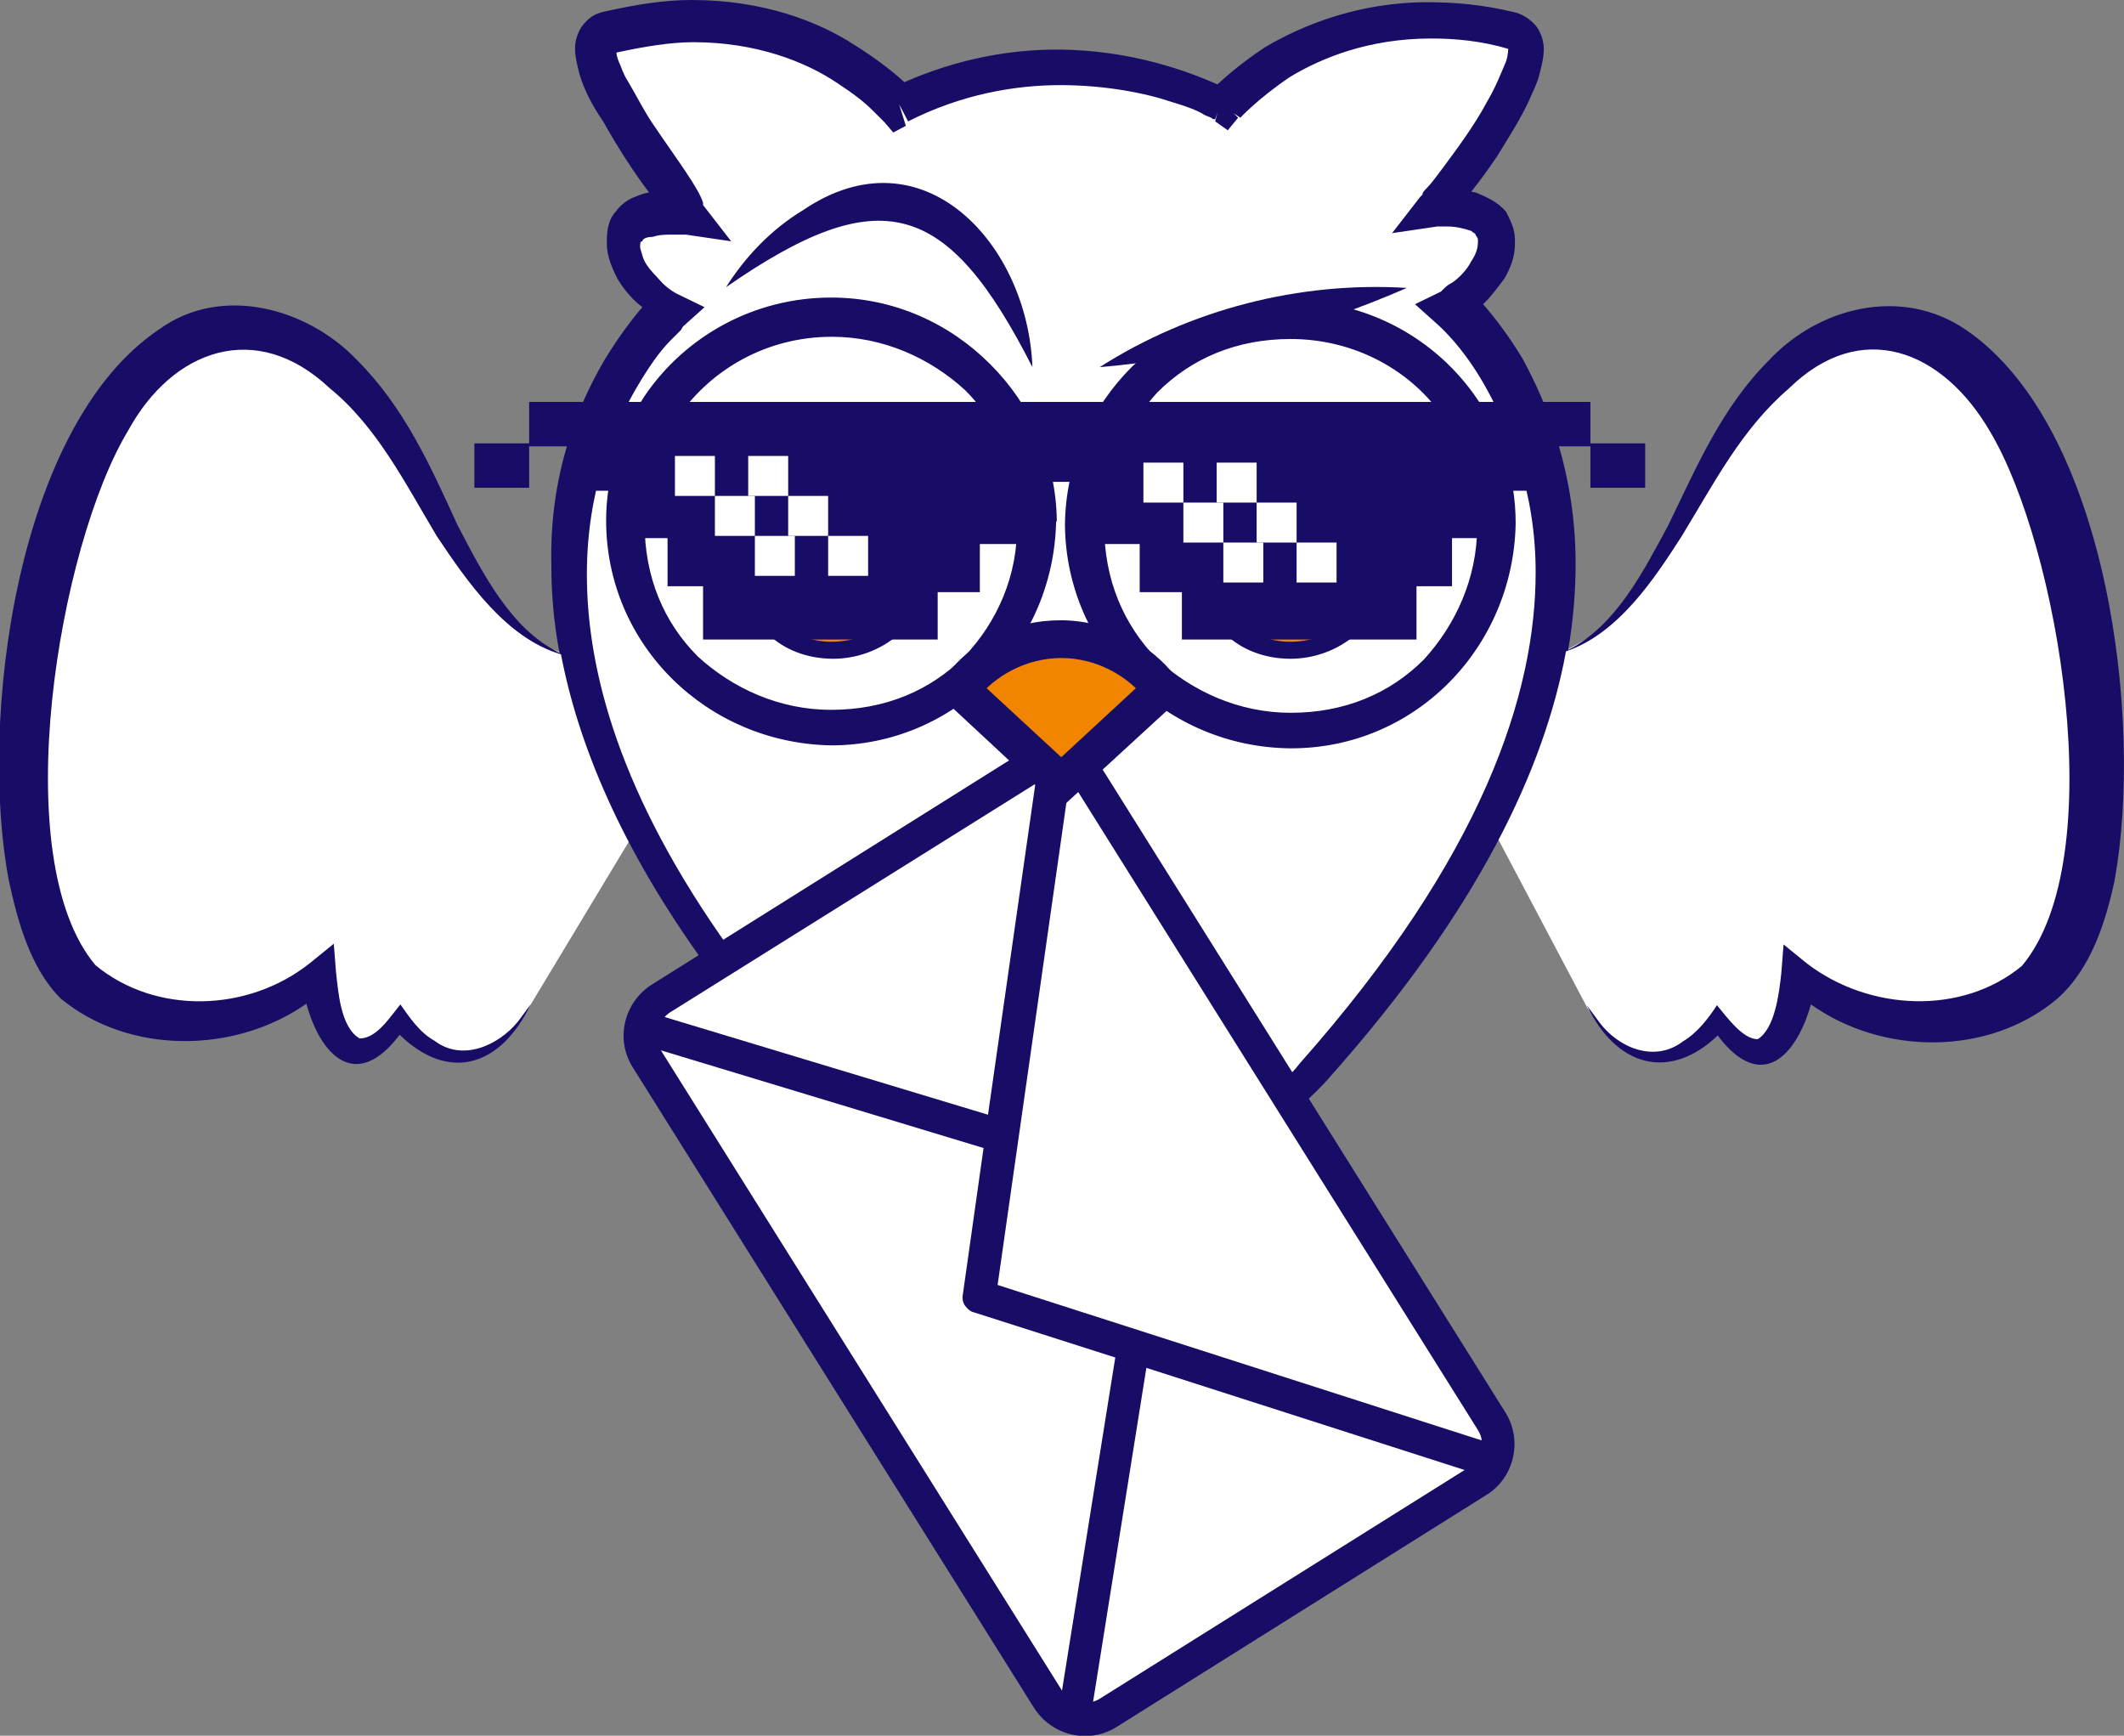 <?xml version="1.0" encoding="UTF-8"?> <svg xmlns="http://www.w3.org/2000/svg" xmlns:xlink="http://www.w3.org/1999/xlink" version="1.1" id="Calque_1" x="0px" y="0px" viewBox="0 0 287 234.5" style="enable-background:new 0 0 287 234.5;" xml:space="preserve"><rect x="0" y="0" width="287" height="234.5" fill="#808080" stroke="none"/> <style type="text/css"> .st0{fill:#FFFFFF;} .st1{fill:#170C66;} .st2{fill:#F28500;} </style> <g> <polygon class="st0" points="71.6,135.9 71,136.8 70,138.5 66.7,141.6 63.4,142.9 57.6,141.2 54,138.3 48,142.6 42.5,132.9 27.3,137.9 10.9,133.9 2.7,117.9 2.7,96 8.4,68 21.2,49.1 31.6,44.3 47,49.1 54.5,60.7 61.4,73.5 67.7,82.2 73.7,87.4 76.8,88.5 76.5,70.4 80.3,54.3 89.2,40.8 83.8,32.5 91,25.4 82.4,13.1 79.4,4.3 102.7,2.8 122.8,13.8 142.1,9.9 164.6,12.2 180.4,4.5 200.9,2.8 206.5,6 195.2,28 202.4,30.6 197.4,41.5 208.7,65.2 211.4,88 217.2,84.7 220.7,80.9 226.9,70.4 233.9,57.9 245.7,47.6 259,43.9 267.1,51.2 278.1,69.4 282.7,91.6 282.7,116.1 273.2,134.5 253.6,137.5 242.7,132.6 238.2,142.9 232.3,138.1 225.7,142.9 219.3,141.8 217.2,139.9 215.6,137.8 214.5,136.2 214.4,136 201.5,111.6 174.5,149.7 202.2,195 199.7,200.1 149,233.1 141.5,230.1 86.9,142 88,135.6 97.9,130.6 89.5,118 86.3,111.5 "></polygon> <g> <path class="st1" d="M142.8,70.4c-0.1-8.3-3.5-15.7-9-21.2c-5.5-5.5-13-9-21.5-9c-10.4,0-19.7,5.2-25.2,13.3 c-3.2,4.9-5.2,10.7-5.2,16.8c0,16.8,13.6,30.1,30.4,30.4c16.7,0,30-13.5,30.4-30.1h0c0-0.1,0-0.1,0-0.2 C142.8,70.5,142.8,70.5,142.8,70.4L142.8,70.4z M91.5,56.5c4.6-6.7,12.2-11,20.9-11c7,0,13.3,2.9,18,7.2c3.6,3.6,6,8.1,6.9,13.3 c-8-6.6-16.2-9-23.7-9c-8.4,0-15.9,3.2-21.2,6.4c-2,1.2-3.6,2.4-4.9,3.4C87.9,63.1,89.3,59.6,91.5,56.5z M130.3,88.7 c-4.6,4.6-10.7,7.2-18,7.2c-7,0-13.3-2.9-18-7.2c-4.6-4.6-7.2-10.7-7.2-18c0-0.2,0-0.3,0-0.5c1.6-1.3,4.1-3.3,7.5-5.3 c4.9-2.9,11.6-5.5,18.8-5.5c7.3,0,15.6,2.5,24,10.2c0,0.4,0,0.7,0,1.1C137.6,77.7,134.7,84.1,130.3,88.7z M285.7,119.1 c-1.2,5.5-3.2,11.9-7.8,15.9c-9.2,7.7-23.5,7.6-33.2,0.7c-2,7-6.7,12-12.6,4.2c-6.4,6.1-13.6,4.4-17.7-4.1l1.7,2.3 c2.6,3.5,7.5,5.5,11.3,2.6c2-1.2,3.5-3.2,4.6-4.9c1.4,1.7,3.5,4.6,5.5,4.6c2.3-1.4,2.9-6.1,3.2-9l0.3-3.8l3.2,2.6 c8.4,6.4,20.9,7,29,0.3c12.2-14.5,4.9-56.8-4.3-72.2c-6.4-11-17.4-15.4-27.2-5.8c-6.4,5.5-10.1,12.8-14.5,20 c-3.6,5.6-8.5,13.1-15.6,15.5c-2.9,15.8-11.8,34.9-31.9,57.5c-1.2,1.4-2.6,2.7-3.9,3.9l-2.2-3.5c0.7-0.7,1.4-1.4,2-2.2 c24.9-28.1,31.9-50.1,31.9-66.4c0-11-3.5-19.1-6.7-24.9c-3.2-5.8-6.7-8.7-6.7-8.7l-2.9-2.6l3.5-1.7l0.3-0.3 c0.3-0.3,0.6-0.6,1.2-0.9c0.9-0.6,2-1.7,2.6-2.9c0.6-0.9,0.9-1.7,0.9-2.6v-0.3c0-0.3-0.3-0.6-0.3-0.6c0-0.3-0.3-0.3-0.6-0.6 c-0.9-0.3-2-0.6-3.2-0.6c-0.9,0-1.4,0-1.4,0l-6.1,0.9l3.8-4.9c0,0,0,0,0.3-0.3c0-0.3,0.3-0.6,0.6-0.9c0.6-0.6,1.4-1.7,2.3-2.9 c1.7-2.3,4.1-5.5,5.8-8.7c1.2-2,2-4.1,2.6-5.5c0.3-0.9,0.3-1.7,0.3-2V6.6c-3.7-1.1-7.3-1.4-10.4-1.4c-8.4,0-14.8,2.6-19.1,5.2 c-4.3,2.9-6.7,5.5-6.7,5.5l-0.9-0.6l0.6,0.6l-1.4,1.7l-1.7-1.2l0.3-1.2l-0.3,0.9h-0.3c-0.3-0.3-0.6-0.3-1.2-0.6 c-0.9-0.6-2.6-1.2-4.3-1.7c-3.5-1.2-9-2.3-15.1-2.3s-13.3,1.2-20.6,4.9l-1.2-2.3l0.9,2.9l-1.7,0.9l-1.2-1.4l-0.3-0.3 c-0.3-0.3-0.6-0.6-1.2-1.2c-1.2-1.2-2.6-2.3-4.9-3.8c-4.3-2.9-11-5.5-19.4-5.5c-3.1,0-6.7,0.6-10.4,1.4c0,0.3,0.1,0.7,0.3,1.2 c0.3,0.6,0.6,1.7,1.2,2.6c1.2,2,2.3,4.3,3.8,6.4c2.9,4.3,5.8,8.1,6.4,10.1v0.3l3.8,4.9l-6.1-0.9H92c-0.3,0-0.9,0-1.2,0 c-0.9,0-1.7,0-2.6,0.3c-0.9,0-1.4,0.3-1.4,0.6c-0.3,0-0.3,0.3-0.3,0.6v0.3c0.3,0.9,0.3,1.4,0.9,2.3c0.6,0.9,1.2,1.4,1.7,2 c1.2,1.4,2.6,2,2.6,2l3.5,1.7l-2.9,2.6L92,44.6c-0.3,0.3-0.9,0.9-1.4,1.4c-1.4,1.4-2.9,3.5-4.6,6.4c-3.2,5.5-6.7,13.9-6.7,25.2 c0,13.1,4.5,29.9,19.3,50.6l-3.3,2.1c-11.5-15.9-17.2-29.9-19.5-41.9c-7.4-2.2-12.6-9.7-16.8-16c-4.3-7.2-8.1-14.8-14.5-20 c-9.9-9.3-21.2-5.2-27.2,5.8C8,73.6,0.7,115.9,12.9,130.4c8.1,6.7,20.6,6.4,29-0.3l3.2-2.6l0.3,3.8c0.3,2.6,0.6,7.5,3.2,9 c2.3,0,4.1-2.9,5.5-4.6c1.2,1.7,2.6,3.8,4.6,4.9c3.8,2.9,8.7,0.6,11.3-2.6l1.7-2.3c-4.1,8.5-11.1,10.5-17.7,4.1 c-5.9,7.8-10.7,2.8-12.6-4.2c-9.7,6.8-24,6.9-33.2-0.7c-4.1-4.1-5.8-10.4-7-15.9c-4.1-21.5,0.9-61.5,20.3-74.5 c8.4-6.1,20-2.9,26.7,4.1c6.4,6.4,9.9,14.2,13.6,22.3c3.4,6.5,7.2,14.1,13.8,17.3c-0.8-4.2-1.1-8.1-1.1-11.8 c-0.3-12.2,3.5-21.5,7.2-27.8c1.9-3.1,3.7-5.5,5.1-7.1c-1.2-0.9-2.4-2.2-3.4-3.9c-0.6-1.2-1.4-2.9-1.4-4.6c0-0.3,0-0.3,0-0.6 c0-1.4,0.3-2.9,1.2-3.8c0.6-0.9,1.7-1.7,2.6-2c0.7-0.3,1.3-0.5,1.9-0.6c-1.9-2.5-4.2-6-6.2-9.6c-1.4-2-2.6-4.3-3.2-6.4 c-0.3-1.2-0.6-2.3-0.6-3.5c0-0.9,0.3-2,0.9-2.9c0.9-1.2,1.7-1.7,2.9-2C86,0.6,89.7,0,93.5,0c9.6,0,17.1,2.9,22,6.1 c3.2,2,5.4,3.8,6.7,5c7.3-3.2,14.3-4.4,20.6-4.4c10.3,0,18.3,3.2,21.7,4.7c1.3-1.2,3.4-3,6.4-5c4.9-2.9,12.5-6.1,22-6.1 c3.5,0,7.5,0.3,11.9,1.4c1.2,0.3,2.3,1.2,2.9,2c0.6,0.9,0.9,2,0.9,2.9c0,1.2-0.3,2.3-0.6,3.5c-0.3,1.2-0.9,2.3-1.4,3.5 c-1.2,2.6-2.9,5.2-4.3,7.5c-1.2,1.8-2.4,3.4-3.5,4.8c0.2,0,0.4,0.1,0.6,0.1c1.4,0.6,2.9,1.2,4.1,2.6c0.6,1.2,1.2,2.3,1.2,3.8 c0,0.1,0,0.2,0,0.3V33c0,1.7-0.6,3.2-1.4,4.6c-0.9,1.2-1.7,2.3-2.6,3.2c-0.1,0.1-0.2,0.2-0.3,0.3c1.4,1.6,3.3,4,5.3,7.3 c3.5,6.4,7.2,15.7,7.2,27.8c0,3.6-0.3,7.5-1,11.6c6.5-3.3,10.2-10.7,13.5-16.8c3.8-7.8,7.2-15.9,13.6-22.3 c6.7-7.2,18-10.1,26.7-4.1C284.8,57.7,289.7,97.4,285.7,119.1z M98.1,38.8c2.6-4.1,6.1-7.8,10.4-10.4c16.2-11,30.4,4.6,31,21.2 C128,27,119,24.3,98.1,38.8z M204.8,70.7c0-6.4-2-12.2-5.2-16.8c-5.5-8.1-14.8-13.3-25.2-13.3c-8.4,0-15.9,3.5-21.5,9 c-5.4,5.4-8.9,12.9-9,21.2h0c0,0,0,0.1,0,0.1c0,0,0,0.1,0,0.1h0c0.2,16.7,13.7,29.9,30.4,30.1C191.2,101.2,204.5,87.5,204.8,70.7z M156.4,53c4.6-4.6,10.7-7.2,18-7.2c8.7,0,16.5,4.3,20.9,11c1.9,2.9,3.3,6.4,4,10c-1.3-1-2.9-2.2-4.8-3.3 c-5.2-3.2-12.8-6.4-21.2-6.4c-7.2,0-15.5,2.4-23.6,9.1C150.6,61.1,153.1,56.6,156.4,53z M149.2,71c0-0.4,0-0.7,0-1.1 c8.4-7.7,16.7-10.2,24-10.2c7.8,0,14.8,2.9,20,6.1c2.6,1.4,4.6,2.9,5.8,4.1c0.2,0.2,0.4,0.4,0.6,0.6c0,0.2,0,0.4,0,0.6 c0,7-2.9,13.3-7.2,18c-4.6,4.6-10.7,7.2-18,7.2c-7,0-13.3-2.9-18-7.2C151.8,84.4,149.2,78.3,149.2,71z"></path> <path class="st2" d="M124.5,75.9c0,3.8-1.7,7-4.1,9.3c-2,1.7-4.9,2.9-7.8,2.9c-3.2,0-6.1-1.2-8.1-3.2c-2.3-2.3-4.1-5.5-4.1-9 c0-6.7,5.5-12.2,12.2-12.2C119.3,63.8,124.5,69.3,124.5,75.9z"></path> <path class="st1" d="M124.5,75.7h1.4c0,4.1-1.7,7.8-4.6,10.1c-2.3,2-5.5,3.2-8.7,3.2c-3.5,0-6.7-1.2-9-3.5 c-2.6-2.6-4.3-6.1-4.3-9.9c0-7.2,6.1-13.3,13.3-13.3S126,68.4,126,75.7L124.5,75.7l-0.9,0c0-3.2-1.2-5.8-3.2-7.8s-4.9-3.2-7.8-3.2 c-3.2,0-5.8,1.2-7.8,3.2c-2,2-3.2,4.9-3.2,7.8c0,3.2,1.4,6.1,3.5,8.1c1.7,1.7,4.3,2.9,7.2,2.9s5.2-0.9,7.2-2.6 c2.3-1.7,3.8-4.9,3.8-8.1h1.2V75.7z M112.6,66.7c-5.1,0-9.3,4.2-9.3,9.3c0,5.1,4.2,9.3,9.3,9.3s9.3-4.2,9.3-9.3 C121.9,70.8,117.8,66.7,112.6,66.7z"></path> <path class="st0" d="M120.5,81.7c0,1.4-1.2,2.6-2.6,2.6c-1.4,0-2.6-1.2-2.6-2.6c0-1.4,1.2-2.6,2.6-2.6 C119.3,79.1,120.5,80.3,120.5,81.7z M106.8,67.8c-2,0-3.8,1.7-3.8,3.8s1.7,3.8,3.8,3.8s3.8-1.7,3.8-3.8S109.2,67.8,106.8,67.8z"></path> <path class="st2" d="M186.5,75.9c0,3.8-1.7,7-4.1,9.3c-2,1.7-4.9,2.9-7.8,2.9c-3.2,0-6.1-1.2-8.1-3.2c-2.3-2.3-4.1-5.5-4.1-9 c0-6.7,5.5-12.2,12.2-12.2C181,63.8,186.5,69.3,186.5,75.9z"></path> <path class="st1" d="M186.5,75.7h1.2c0,4.1-1.7,7.8-4.6,10.1c-2.3,2-5.5,3.2-8.7,3.2c-3.5,0-6.7-1.2-9-3.5 c-2.6-2.6-4.3-6.1-4.3-9.9c0-7.2,6.1-13.3,13.3-13.3c7.2,0,13.3,6.1,13.3,13.3L186.5,75.7l-0.9,0c0-3.2-1.2-5.8-3.2-7.8 s-4.9-3.2-7.8-3.2c-3.2,0-5.8,1.2-7.8,3.2c-2,2-3.2,4.9-3.2,7.8c0,3.2,1.4,6.1,3.5,8.1c1.7,1.7,4.3,2.9,7.2,2.9s5.2-0.9,7.2-2.6 c2.3-1.7,3.8-4.9,3.8-8.1h1.2V75.7z M174.4,66.7c-5.2,0-9.3,4.3-9.3,9.3c0,5.2,4.3,9.3,9.3,9.3c5.2,0,9.3-4.3,9.3-9.3 C183.6,70.7,179.6,66.7,174.4,66.7z"></path> <path class="st0" d="M182.3,81.8c-0.1,1.4-1.4,2.5-2.8,2.4c-1.4-0.1-2.5-1.4-2.4-2.8c0.1-1.4,1.4-2.5,2.8-2.4 C181.3,79.2,182.4,80.4,182.3,81.8z M168.9,67.8c-2.1,0-3.8,1.7-3.8,3.8c0,2.1,1.7,3.8,3.8,3.8c2.1,0,3.8-1.7,3.8-3.8 C172.6,69.5,170.9,67.8,168.9,67.8z"></path> <path class="st1" d="M148.6,49.6c12.2-7.8,27-11.6,41.5-10.7C177,44.6,162.8,48.4,148.6,49.6z"></path> <g> <path class="st1" d="M203.4,190.8l-54.2-86.5c-2.4-3.8-7.4-5-11.2-2.6L88.1,133c-3.8,2.4-5,7.4-2.6,11.2l54.2,86.5 c2.4,3.8,7.4,5,11.2,2.6l49.9-31.3C204.6,199.7,205.8,194.6,203.4,190.8z M145.5,106.7l54.2,86.5c0.3,0.5,0.5,1,0.5,1.4l-65.4-21 l9.7-68C144.8,105.9,145.2,106.2,145.5,106.7L145.5,106.7z M89.8,137.4c0.2-0.2,0.4-0.4,0.7-0.6l49.4-30.9l-6.4,44.7L89.8,137.4 L89.8,137.4z M89.3,141.9l43.6,13.2l-2.8,19.8c-0.1,0.5,0,1.1,0.3,1.5c0.3,0.4,0.7,0.8,1.2,0.9l19.1,6.1l-7.2,45L89.3,141.9z M148.6,229.5c-0.3,0.2-0.6,0.3-0.9,0.4l7.2-45.1l43,13.8L148.6,229.5L148.6,229.5z"></path> </g> <path class="st2" d="M157,93c-3.2-4.1-8.1-6.7-13.6-6.7S132.9,89,129.7,93l13.6,12.5L157,93z"></path> <path class="st1" d="M157,93l2-1.4c-3.5-4.6-9.3-7.8-15.7-7.8s-12.2,2.9-15.7,7.8l-1.4,1.7l17.1,15.9l17.1-15.7l-1.4-1.7L157,93 l-1.7-1.7l-11.9,11l-11.9-11l-1.7,1.7l2,1.7c2.6-3.5,7-5.8,11.6-5.8s9,2.3,11.6,5.8L157,93l-1.7-1.7L157,93z"></path> </g> <g> <polygon class="st1" points="214.9,59.9 214.9,54.3 71.5,54.3 71.5,59.9 64.1,59.9 64.1,65.9 71.5,65.9 71.5,60.3 78.2,60.3 78.2,60.7 78.2,66.3 86.2,66.3 86.2,72.7 90.2,72.7 90.2,79.2 95,79.2 95,86.4 126.7,86.4 126.7,80 132.4,80 132.4,73.5 139.6,73.5 139.6,65.1 146.8,65.1 146.8,73.5 154,73.5 154,80 159.7,80 159.7,86.4 191.4,86.4 191.4,79.2 196.2,79.2 196.2,72.7 200.2,72.7 200.2,66.3 208.2,66.3 208.2,60.7 208.2,60.3 214.9,60.3 214.9,65.9 222.3,65.9 222.3,59.9 "></polygon> <g> <rect x="91.2" y="61.6" class="st0" width="5.4" height="5.4"></rect> <rect x="96.6" y="67" class="st0" width="5.4" height="5.4"></rect> <rect x="102" y="72.4" class="st0" width="5.4" height="5.4"></rect> <rect x="101.1" y="61.6" class="st0" width="5.4" height="5.4"></rect> <rect x="106.5" y="67" class="st0" width="5.4" height="5.4"></rect> <rect x="111.9" y="72.4" class="st0" width="5.4" height="5.4"></rect> </g> <g> <rect x="154.5" y="62.5" class="st0" width="5.4" height="5.4"></rect> <rect x="159.9" y="67.9" class="st0" width="5.4" height="5.4"></rect> <rect x="165.3" y="73.3" class="st0" width="5.4" height="5.4"></rect> <rect x="164.4" y="62.5" class="st0" width="5.4" height="5.4"></rect> <rect x="169.8" y="67.9" class="st0" width="5.4" height="5.4"></rect> <rect x="175.2" y="73.3" class="st0" width="5.4" height="5.4"></rect> </g> </g> </g> </svg> 